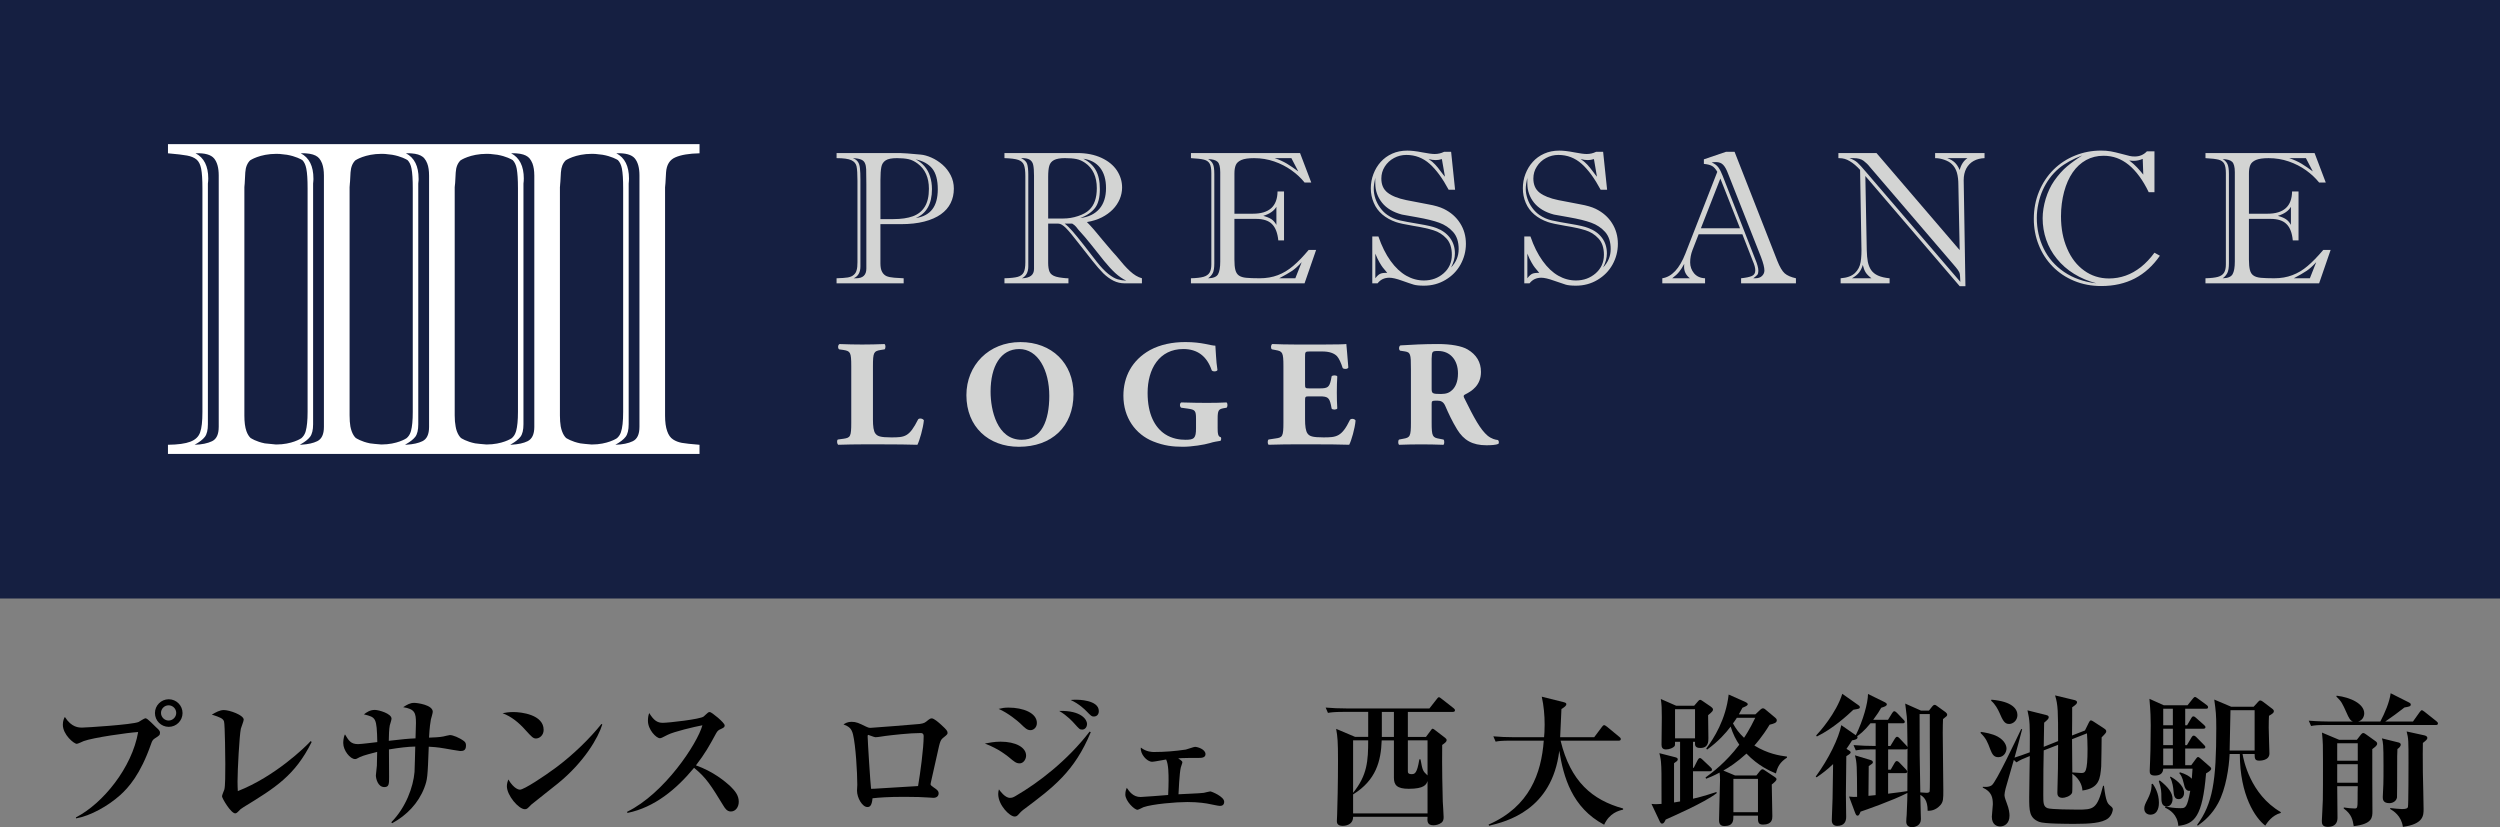 <?xml version="1.0" encoding="UTF-8"?><svg id="_レイヤー_2" xmlns="http://www.w3.org/2000/svg" viewBox="0 0 226.689 75.004"><rect x="0" y="0" width="226.689" height="75.004" fill="#808080" stroke="none"/><defs><style>.cls-1{fill:#fff;}.cls-2{fill:#d3d4d3;}.cls-3{fill:#151f41;}</style></defs><g id="design"><path d="M14.063,66.938c-.195.13-.261.208-.365.521-.964,2.763-2.046,3.962-2.815,4.652-1.095.977-2.671,1.864-3.987,2.098l-.013-.091c2.463-1.264,5.095-4.535,5.643-7.74-.925.052-4.105.508-4.939.821-.091.039-.534.248-.625.248-.261,0-1.264-.834-1.264-1.733,0-.365.118-.6.183-.704.612.964,1.264.964,1.577.964.339,0,4.522-.261,5.108-.508.104-.052.521-.339.625-.339.195,0,.808.691.951.808.352.3.365.404.365.496,0,.221-.052.26-.443.508ZM15.301,65.908c-.69,0-1.251-.56-1.251-1.251s.561-1.251,1.251-1.251,1.251.561,1.251,1.251-.56,1.251-1.251,1.251ZM15.288,63.954c-.377,0-.69.312-.69.69s.313.691.69.691.691-.313.691-.691-.313-.69-.691-.69Z"/><path d="M22.098,73.18c-.273.169-.299.195-.534.443-.117.117-.195.13-.234.13-.391,0-1.199-1.368-1.199-1.551,0-.104.182-.521.208-.599.091-.261.091-1.538.091-2.32,0-.326-.026-3.597-.117-3.87-.091-.261-.351-.378-1.107-.612.378-.222.717-.417,1.095-.417.508,0,1.798.456,1.798.873,0,.13-.234.704-.26.821-.13.626-.3,3.727-.3,4.782,0,.365.013.613.026.873,3.388-1.329,6.151-4.026,6.607-4.535l.091.078c-1.512,3.049-3.31,4.157-6.164,5.903Z"/><path d="M41.718,68.098c-.104,0-1.251-.208-1.42-.235-.652-.117-1.173-.143-1.42-.156-.104,2.802-.118,2.958-.404,3.727-.534,1.394-1.603,2.502-2.906,3.206l-.091-.078c1.329-1.342,1.994-3.206,2.111-4.561.026-.365.052-1.968.065-2.307-.678.013-1.434.104-2.385.261,0,.404.013,2.137.013,2.489,0,.626,0,.925-.43.925-.599,0-.769-.795-.769-1.055,0-.144.091-.756.091-.886,0-.196.013-1.069.026-1.251-.443.117-1.238.312-1.564.469-.299.156-.326.182-.443.182-.443,0-1.068-.782-1.068-1.446,0-.065,0-.508.156-.795.339.56.521.886,1.185.886.274,0,1.499-.157,1.747-.183-.052-2.229-.118-2.241-1.212-2.515.221-.169.521-.404.99-.404.339,0,1.512.326,1.512.795,0,.104-.13.508-.157.6-.065.287-.091,1.029-.091,1.407,1.238-.143,1.759-.195,2.423-.222.013-.469.04-1.355.04-1.381,0-.938-.104-1.277-1.16-1.446.365-.234.626-.391,1.003-.391.274,0,1.681.183,1.681.808,0,.117-.144.6-.169.69-.026.13-.13.743-.169,1.655.391-.013,1.003-.039,1.29-.105.091-.013.508-.13.6-.13.273,0,.86.235,1.277.547.144.117.183.222.183.404,0,.482-.287.496-.534.496Z"/><path d="M48.605,66.964c-.26,0-.391-.144-.938-.743-.625-.704-1.277-1.238-2.098-1.551.274-.052.56-.105.977-.105.729,0,2.749.235,2.749,1.616,0,.508-.391.782-.691.782ZM50.6,71.029c-.378.313-2.346,1.851-2.424,1.929-.365.378-.404.417-.586.417-.561,0-1.629-1.251-1.629-2.085,0-.248.078-.456.13-.612.547.912,1.003.925,1.056.925.365,0,2.202-1.212,3.27-2.007,1.59-1.186,3.075-2.646,4.118-3.949l.078.039c-.352,1.186-1.642,3.414-4.013,5.343Z"/><path d="M66.27,73.583c-.339,0-.521-.274-.664-.508-1.134-1.85-1.564-2.554-2.671-3.453-1.603,1.942-3.597,3.597-6.046,4.092l-.026-.105c3.388-1.655,6.372-6.189,6.828-7.844-.756.143-2.567.573-3.141.86-.547.287-.612.312-.717.312-.326,0-1.081-.769-1.081-1.577,0-.248.026-.482.117-.704.417.678.743.886,1.225.886.521,0,3.427-.326,3.714-.573.065-.052.326-.313.391-.352.052-.039.091-.052.169-.052.156,0,1.342.964,1.342,1.212,0,.144-.065.196-.312.313-.248.104-.326.169-.456.391-.652,1.199-.99,1.811-1.837,2.919,1.577.561,2.658,1.459,3.153,1.929.352.352.73.769.73,1.368,0,.482-.287.886-.717.886Z"/><path d="M85.606,66.833c-.326.261-.352.287-.625,1.563-.091.404-.547,2.45-.574,2.554-.013.026-.026.105-.026.144,0,.104.026.117.235.273.365.248.495.352.495.573,0,.196-.13.404-.482.404-.039,0-.312-.026-.378-.026-.547-.039-1.212-.065-2.228-.065-1.538,0-2.293.065-2.906.13-.065.69-.247.795-.469.795-.456,0-.938-.834-.938-1.486,0-.078.026-.456.026-.534,0-1.082-.143-3.558-.391-4.574-.143-.561-.378-.704-.86-.899.169-.104.365-.234.73-.234.43,0,.664.117,1.303.43.156.078.261.117.417.117.143,0,4.287-.326,4.457-.352.43-.065.482-.117.782-.365.104-.078.195-.143.313-.143.208,0,.651.391.86.586.495.456.573.56.573.73,0,.091-.013.144-.312.378ZM83.469,66.469c-.978,0-2.554.182-3.167.26-.261.026-.664.118-.925.118-.104,0-.612-.209-.639-.209-.052,0-.065.052-.065.117,0,.391.261,4.47.312,4.769.222,0,.3,0,.613-.026,1.212-.078,2.424-.144,3.648-.222.196-1.121.508-3.44.508-4.509,0-.26-.13-.299-.287-.299Z"/><path d="M92.456,69.218c-.312,0-.482-.144-.977-.56-.118-.091-.873-.743-2.176-1.238.351-.065.847-.169,1.42-.169,1.381,0,2.319.521,2.319,1.264,0,.338-.248.704-.586.704ZM92.755,73.453c-.144.117-.234.208-.326.313-.183.208-.248.273-.43.273-.443,0-1.485-1.029-1.485-2.046,0-.169.026-.273.065-.417.091.13.547.769.99.769.169,0,.287-.026.521-.169,2.072-1.199,4.717-3.232,6.711-5.838l.104.052c-1.472,3.557-3.375,4.991-6.15,7.062ZM93.446,66.208c-.312,0-.482-.169-.964-.639-.195-.182-1.055-.912-1.928-1.29.326-.078.521-.117.899-.117,1.316,0,2.567.482,2.567,1.395,0,.43-.326.651-.574.651ZM98.124,66.156c-.222,0-.261-.052-.729-.573-.104-.117-.613-.69-1.355-1.121,2.046-.052,2.528.821,2.528,1.173,0,.299-.183.521-.443.521ZM99.18,64.97c-.195,0-.234-.039-.678-.495-.117-.118-.639-.652-1.42-1.003.169-.013.274-.026.495-.026.118,0,2.059,0,2.059,1.03,0,.312-.183.495-.456.495Z"/><path d="M110.602,73.075c-.13,0-.717-.13-.925-.169-.222-.052-.99-.182-1.994-.182-1.056,0-3.18.182-4.001.469-.091.04-.456.235-.534.235-.3,0-1.108-.808-1.108-1.381,0-.274.065-.456.13-.612.234.338.573.834,1.251.834.143,0,2.268-.157,2.502-.183.026-.561.039-.925.039-1.29,0-.561,0-1.485-.222-1.929-.195.026-1.081.208-1.264.208-.495,0-1.108-.729-1.029-1.29.495.404,1.068.404,1.172.404.978,0,1.955-.078,2.906-.221.143-.026.716-.247.834-.247.234,0,.951.221.951.664,0,.339-.404.339-.6.339-.469,0-1.459,0-1.876.039.378.248.378.3.378.365,0,.078-.13.391-.143.469-.118.456-.208,2.332-.208,2.424.365-.026,1.967-.079,2.293-.13.091-.013.495-.13.586-.13.117,0,1.264.469,1.264.938,0,.313-.208.378-.404.378Z"/><path d="M131.737,64.553h-4.079v2.267h1.642l.456-.612c.052-.078.091-.13.156-.13.052,0,.091.039.169.091l.952.73c.078.065.143.13.143.208,0,.144-.13.248-.404.443-.026,1.994.026,4.339.052,5.121.013.222.078,1.212.078,1.42,0,.222-.039.378-.196.508-.221.169-.521.234-.729.234-.586,0-.561-.391-.534-.769h-6.75c0,.821-.86.821-.938.821-.521,0-.534-.3-.534-.43,0-.078.026-.547.026-.612.026-.6.078-2.919.078-4.861,0-1.746-.039-2.163-.169-2.893l1.72.729h1.186v-2.267h-2.241c-.899,0-1.16.052-1.408.091l-.208-.482c.613.052,1.225.078,1.851.078h7.558l.665-.847c.078-.104.13-.169.195-.169.065,0,.13.052.247.143l1.082.847c.052.039.13.117.13.195,0,.13-.13.144-.195.144ZM129.443,70.821c-.104.313-.287.704-1.707.704-1.081,0-1.342-.352-1.342-1.016v-3.375h-1.108c-.065,1.876-.508,3.609-2.593,4.899v1.72h6.75v-2.932ZM122.693,67.133v4.756c1.29-1.59,1.368-2.906,1.368-4.756h-1.368ZM126.394,64.553h-1.095v2.267h1.095v-2.267ZM129.443,67.133h-1.785v2.763c0,.143,0,.299.338.299.287,0,.496-.052.704-1.342h.104c.195,1.043.208,1.056.639,1.46v-3.18Z"/><path d="M145.454,74.782c-2.919-1.55-3.687-4.339-4.065-6.711-.652,5.408-4.809,6.424-6.359,6.802l-.052-.104c3.727-1.629,4.783-4.652,5.004-7.61h-2.958c-.899,0-1.16.039-1.407.091l-.208-.482c.613.052,1.225.079,1.85.079h2.75c.026-.235.052-.6.052-1.147,0-.821-.079-1.72-.261-2.528l1.98.495c.208.052.248.104.248.182,0,.144-.156.261-.443.443-.013.365-.104,2.15-.117,2.554h3.088l.704-.938c.065-.091.13-.156.195-.156.066,0,.157.065.261.143l1.121.925c.052.039.13.105.13.196,0,.13-.117.143-.195.143h-5.265c.899,3.714,2.88,5.382,5.668,6.151v.104c-.404.091-1.225.3-1.72,1.368Z"/><path d="M153.62,63.993l.339-.391c.052-.065.117-.143.208-.143.065,0,.13.052.195.091l.782.534c.091.065.183.156.183.248,0,.117-.052.195-.443.521,0,.326.026,1.786.026,2.085s0,.886-.73.886c-.508,0-.495-.261-.482-.56h-.183v2.358h.065l.365-.717c.039-.078.117-.169.195-.169s.157.065.235.144l.743.704c.065.052.117.13.117.208,0,.117-.104.144-.195.144h-1.525v2.489c.13-.026.925-.208,2.124-.612l.026.104c-1.121.873-4.144,2.176-4.626,2.398-.117.234-.169.365-.339.365-.091,0-.144-.078-.195-.183l-.756-1.603c.13.013.26.026.417.026.169,0,.417-.026.495-.026,0-2.932,0-3.167-.052-3.818-.026-.326-.117-.651-.144-.782l1.473.378c.078.026.195.065.195.182,0,.13-.117.196-.338.352v3.558c.052-.013.365-.065.547-.091v-5.408h-.457c0,.299,0,.326-.052.404-.118.144-.456.287-.769.287-.326,0-.404-.195-.404-.43,0-.391.026-2.137.026-2.502,0-.756-.013-1.133-.091-1.642l1.394.612h1.629ZM151.886,64.306v2.645h1.812v-2.645h-1.812ZM159.627,64.345c.052-.052.143-.118.234-.118.052,0,.117.026.169.065l.951.795c.065.052.13.13.13.222,0,.234-.234.299-.651.404-.678,1.121-1.303,1.798-1.381,1.889,1.212.743,2.268.913,2.958,1.003v.091c-.639.417-.86.834-1.003,1.434-.521-.209-1.616-.691-2.671-1.798-.873.795-1.616,1.277-2.098,1.538l1.056.443h1.942l.312-.391c.052-.052.144-.169.222-.169.091,0,.169.052.273.13l.86.573c.078.052.156.117.156.195,0,.13-.169.274-.43.483,0,.456.052,2.45.052,2.867,0,.234,0,.769-.847.769-.469,0-.469-.274-.456-.808h-2.228c0,.443,0,.939-.821.939-.482,0-.482-.378-.482-.574,0-.573.091-3.101.091-3.609,0-.222-.013-.417-.039-.665-.561.3-.925.443-1.225.56l-.052-.117c.573-.417,1.837-1.342,3.062-2.971-.287-.417-.586-.99-.782-1.642-.443.586-1.108,1.342-2.137,2.085l-.078-.091c.69-.925,1.772-2.619,2.033-4.9l1.498.665c.078.039.234.117.234.208,0,.091-.078.169-.482.326-.183.339-.234.443-.326.599h1.498l.456-.43ZM157.49,65.087c-.169.248-.208.326-.352.508.248.469.561.886,1.003,1.303.04-.052.508-.743,1.017-1.811h-1.668ZM159.405,70.625h-2.228v3.023h2.228v-3.023Z"/><path d="M176.185,65.205c-.013.378-.026.678-.026,1.251,0,.729.052,4.365.052,5.187,0,.782,0,1.042-.247,1.342-.457.521-.925.535-1.173.535,0-1.003-.378-1.264-.664-1.447.013.248.039,1.447.039,1.72s.013.417.013.482c0,.574-.508.73-.808.73-.352,0-.521-.208-.521-.495,0-.183.026-.456.039-.626.052-1.056.065-1.733.065-1.981-1.342.691-3.857,1.564-4.248,1.694-.104.26-.157.365-.274.365s-.169-.144-.208-.234l-.56-1.499c.338.039.508.039.729.026-.013-2.841-.013-3.075-.195-3.766l1.42.43c.065.013.208.078.208.195,0,.104-.065.144-.378.352-.013.99-.013,1.811-.026,2.697.091,0,.547-.052.652-.065v-4.144h-.391c-.899,0-1.16.039-1.407.091l-.208-.482c.665.052,1.368.079,2.007.079v-2.059h-.469c-.573.717-1.017,1.043-1.212,1.173.013.026.039.052.039.091,0,.182-.208.234-.495.287-.13.195-.247.404-.508.769l.208.13c.065.039.169.104.169.183,0,.065,0,.117-.391.352,0,.287-.039,2.906-.039,3.44,0,.3.026,1.733.026,2.059,0,.417-.156.821-.821.821-.313,0-.482-.196-.482-.495,0-.078.013-.287.013-.43.052-1.068.065-1.551.104-4.678-.508.482-.951.834-1.498,1.199l-.078-.065c1.199-1.642,2.085-3.479,2.319-4.665l1.316.912c.678-1.381,1.095-2.906,1.107-3.74l1.538.756c.04.026.169.091.169.182,0,.156-.221.222-.508.313-.169.3-.352.586-.73,1.094h1.342l.378-.612c.052-.091.13-.169.195-.169.065,0,.169.078.234.143l.586.612c.065.065.13.13.13.208,0,.13-.13.13-.195.13h-1.316v2.059h.208l.404-.665c.052-.079.117-.169.195-.169s.156.052.235.143l.612.651c.039.04.078.091.104.144-.026-2.072-.026-2.293-.065-2.763-.013-.17-.117-.99-.144-1.186l1.434.638h.717l.3-.377c.052-.065.13-.144.221-.144s.157.065.235.117l.756.547c.078.065.143.143.143.222,0,.117-.039.143-.378.404ZM168.054,64.357c-.508.482-1.85,1.72-3.309,2.424l-.065-.091c.313-.326,1.811-2.007,2.372-3.779l1.459,1.029c.078.052.13.105.13.169,0,.156-.065.156-.586.248ZM172.784,67.954h-1.577v1.837h.234l.352-.612c.052-.091.117-.169.195-.169.091,0,.195.078.247.143l.586.613c.052.052.117.143.117.195,0,.13-.104.143-.195.143h-1.538v1.864c.912-.104,1.485-.196,1.746-.235.013-1.277.013-2.593.013-3.857-.026.039-.091.078-.182.078ZM174.986,64.748h-.925c0,3.558,0,3.961.065,7.102.26.026.495.039.56.039.091,0,.248-.013.287-.118.026-.091.026-1.772.026-2.02,0-.795-.026-4.287-.013-5.004Z"/><path d="M181.197,68.658c-.391,0-.547-.248-.716-.678-.274-.729-.391-1.029-.899-1.524l.039-.091c.339.052,1.03.156,1.525.43.651.365.795.834.795,1.081,0,.3-.222.782-.743.782ZM191.166,74.196c-.547.443-1.733.508-3.023.508-.665,0-2.789,0-3.245-.182-.899-.365-.899-.991-.899-2.254,0-.3.026-1.707.026-2.046,0-.105.026-1.408.026-1.668-.651.26-.834.339-1.212.573l-.234-.222c-.404,1.42-.456,1.59-.625,2.176-.026.065-.222.73-.222,1.017,0,.209.144.547.208.73.208.534.248.899.248,1.134,0,.743-.495.977-.847.977-.234,0-.755-.104-.755-.886,0-.169.091-.951.091-1.121,0-.613-.104-1.147-.912-1.512v-.078c.169.013.56.052.821-.143.391-.287,2.176-4.079,2.658-5.082h.091c-.079.365-.586,2.176-.691,2.58.561-.182.639-.208,1.381-.482.026-2.593,0-2.88-.208-3.805l1.707.43c.117.026.222.078.222.195,0,.144-.13.248-.417.495,0,.13-.026,1.603-.039,2.19l1.303-.521c0-2.645,0-3.271-.273-4.144l1.785.43c.091.026.208.091.208.183,0,.117-.065.208-.443.469,0,.365,0,2.15-.013,2.554l1.173-.456.352-.717c.065-.117.104-.195.182-.195s.156.052.261.117l.938.613c.157.104.196.169.196.26,0,.104-.039.169-.417.547-.013.378-.013,2.215-.039,2.632-.091,1.095-.157,1.981-1.707,2.189,0-.196-.079-.939-.913-1.525,0,.287.026,1.642-.026,1.746-.156.313-.664.443-.86.443-.469,0-.469-.326-.469-.483,0-.312.052-1.824.052-2.176.013-.599,0-1.55.013-2.15l-1.303.508c-.026,1.068-.039,2.228-.039,4.053,0,.69,0,1.043.391,1.186.3.117,2.359.13,2.71.13,1.447,0,1.785-.026,2.32-2.163h.078c.182,1.485.339,1.603.56,1.798.196.156.247.234.247.339,0,.13-.091.534-.417.808ZM182.175,65.647c-.417,0-.573-.326-.886-1.043-.13-.287-.352-.729-.743-1.068l.026-.091c1.89.156,2.359.847,2.359,1.395,0,.495-.404.808-.756.808ZM189.238,66.495l-1.355.534c0,.613.013,2.45.026,3.01.079,0,.743.052.795.052.365,0,.586,0,.586-2.19,0-.547-.026-1.003-.052-1.407Z"/><path d="M194.979,73.87c-.248,0-.547-.156-.547-.547,0-.248.078-.417.326-.899.352-.704.339-1.108.339-1.329l.104-.026c.169.248.56.847.56,1.72,0,.156,0,1.082-.782,1.082ZM200.036,70.13c-.326,3.936-1.056,4.587-2.515,4.756-.078-1.042-.782-1.459-1.212-1.655l.052-.105c.339.078.795.156,1.342.156.456,0,.612,0,.899-1.577-.417.078-.521-.365-.574-.612-.156-.704-.312-.86-.417-.978l.052-.091c.521.157.886.365,1.081.587.026-.352.052-.665.065-.912h-2.658c-.013.417-.273.625-.756.625-.456,0-.469-.222-.469-.443,0-.065.065-1.551.065-1.837.013-.756.026-1.525.026-2.294,0-.508-.013-1.225-.117-2.385l1.303.587h2.15l.482-.6c.052-.065.13-.156.195-.156.065,0,.169.078.261.144l.795.586c.104.078.13.13.13.209,0,.117-.104.13-.196.13h-1.876v1.499h.169l.378-.639c.039-.065.091-.169.196-.169.078,0,.182.078.247.143l.704.626c.078.078.143.13.143.208,0,.13-.117.144-.208.144h-1.629v1.485h.157l.417-.704c.039-.065.104-.156.195-.156s.183.078.234.13l.691.704c.091.091.13.13.13.208,0,.117-.117.13-.196.13h-1.629v1.512h.547l.443-.6c.039-.052.104-.143.169-.143.078,0,.13.052.273.169l.834.73c.065.052.091.104.091.169,0,.143-.287.312-.469.417ZM196.478,73.127c-.495,0-.495-.495-.495-.873,0-.404,0-.769-.234-1.434l.091-.052c.795.626,1.16,1.146,1.16,1.681,0,.352-.195.678-.521.678ZM197.025,64.266h-.873v1.499h.873v-1.499ZM197.025,66.078h-.873v1.485h.873v-1.485ZM197.025,67.876h-.873v1.512h.873v-1.512ZM197.56,72.463c-.404,0-.443-.339-.482-.795-.013-.144-.065-.782-.312-1.186l.052-.065c.339.195,1.225.756,1.225,1.473,0,.391-.261.573-.482.573ZM205.404,74.86c-.886-.664-2.306-2.736-2.306-6.489h-.925c-.052,1.199-.339,3.167-1.042,4.457-.547,1.017-1.251,1.616-1.837,2.033l-.078-.052c1.433-1.942,1.746-4.001,1.746-8.783,0-1.238-.039-1.55-.183-2.593l1.538.652h2.033l.417-.456c.052-.052.104-.117.182-.117.065,0,.169.052.247.117l.86.651c.052.039.13.117.13.209,0,.143-.13.235-.443.417-.013.235-.026.587-.026,1.069,0,.377.065,2.202.065,2.345,0,.652-.834.652-.925.652-.391,0-.417-.183-.417-.6h-1.095c.078.469.678,3.649,3.466,5.265v.078c-.795.208-1.225.873-1.408,1.146ZM204.44,64.396h-2.189c-.013.521-.065,3.088-.078,3.662h2.267v-3.662Z"/><path d="M220.868,65.739h-9.891c-.808,0-1.082.026-1.42.091l-.209-.482c.795.065,1.72.078,1.864.078h2.15c-.247-.065-.391-.352-.573-.769-.404-.899-.469-1.043-.939-1.498l.026-.078c1.303.156,2.502.756,2.502,1.603,0,.261-.143.639-.56.743h2.02c.417-.795.821-1.733.938-2.567l1.681.847c.052.026.143.078.143.183,0,.169-.208.195-.573.26-.821.626-.912.704-1.746,1.277h2.515l.612-.86c.091-.117.144-.169.195-.169.052,0,.157.079.248.144l1.082.86c.091.078.13.13.13.196,0,.13-.117.143-.195.143ZM215.108,67.928c-.013.886.013,4.808.013,5.616,0,.573,0,1.173-1.694,1.368-.091-.547-.182-1.082-.912-1.603l.013-.091c.287.052.743.091.951.091.261,0,.3,0,.3-.873,0-.352,0-.808.013-1.147h-1.864c0,.443.026,2.45.026,2.854,0,.26-.052.834-.886.834-.495,0-.534-.287-.534-.535,0-.117.091-1.681.091-1.941.013-.404.013-2.137.013-3.519,0-1.407,0-1.589-.091-2.554l1.55.651h1.616l.365-.469c.039-.052.13-.143.208-.143s.182.065.248.117l.873.625c.078.052.144.13.144.222,0,.169-.183.299-.443.495ZM213.792,67.394h-1.864v1.589h1.864v-1.589ZM213.792,69.296h-1.864v1.681h1.864v-1.681ZM217.389,67.915c-.026.469-.026.625-.026,2.046,0,.261,0,2.28-.013,2.346-.065.365-.417.521-.69.521-.6,0-.6-.378-.6-.56s.039-1.003.052-1.16c.013-.417.013-.99.013-1.681,0-1.968-.039-2.124-.143-2.476l1.473.365c.078.013.234.065.234.196,0,.182-.182.326-.3.404ZM219.695,67.368c-.013.612-.013,1.16,0,2.671.013.521.065,2.854.065,3.323,0,.574,0,1.355-1.876,1.616-.144-1.017-.86-1.447-1.16-1.629l.013-.078c.195.026.873.091,1.068.091.404,0,.496-.078.535-.182.052-.183.052-3.675.052-3.988,0-2.059,0-2.215-.169-2.867l1.603.352c.104.026.273.078.273.234,0,.144-.143.248-.404.456Z"/><rect class="cls-3" width="226.689" height="54.269"/><path class="cls-2" d="M79.832,20.326v3.547c0,.338.05.596.15.775.097.184.23.309.397.387.168.074.404.123.71.147.308.023.586.039.851.051v.459h-6.084v-.459c.456-.012.79-.039,1.018-.074.229-.041.406-.115.534-.231.134-.111.223-.254.267-.43.054-.176.075-.416.075-.725v-7.375c0-.611-.026-1.049-.08-1.305-.053-.258-.212-.445-.478-.57-.265-.121-.71-.184-1.335-.184v-.461h5.758c.258,0,.873.047,1.844.137.314.025.646.119,1,.275.354.156.686.369,1,.641.307.269.556.59.748.963.187.371.284.773.284,1.209,0,.484-.097.922-.292,1.312-.191.391-.486.73-.886,1.016-.397.281-.901.504-1.507.66-.604.156-1.311.234-2.113.234h-1.861ZM78.019,16.299v7.869c0,.529-.205.885-.613,1.065h.217c.619,0,.934-.291.934-.879v-7.66c0-.688-.008-1.137-.017-1.35-.01-.209-.041-.393-.109-.543-.061-.15-.176-.262-.341-.33-.166-.07-.419-.119-.758-.147.223.105.377.225.465.359.095.137.152.322.179.568.028.248.044.596.044,1.047ZM79.832,19.867h1.176c.71,0,1.297-.086,1.766-.256.468-.172.831-.459,1.079-.863.252-.402.377-.947.377-1.627,0-1.024-.343-1.787-1.034-2.297-.268-.199-.543-.332-.823-.393-.28-.059-.625-.092-1.04-.092-.473,0-.817.066-1.024.203-.207.135-.343.332-.392.602-.054.268-.083.662-.083,1.188v3.535ZM83.039,19.775c.67-.104,1.168-.367,1.5-.799.33-.426.495-1.037.495-1.822,0-.832-.171-1.459-.503-1.871-.338-.418-.839-.693-1.506-.834.318.162.589.373.812.639.224.258.392.568.5.918.111.352.169.732.169,1.148,0,1.33-.492,2.199-1.468,2.621Z"/><path class="cls-2" d="M96.882,25.691h-5.802v-.459c.543-.012.945-.057,1.207-.129.261-.076.442-.213.539-.408.098-.195.148-.502.148-.922v-7.815c0-.449-.044-.781-.128-.998-.084-.219-.255-.371-.511-.461-.263-.09-.679-.143-1.256-.16v-.461h6.607c.827,0,1.555.145,2.182.432.622.289,1.09.67,1.407,1.146.312.477.472.992.472,1.547,0,.361-.074.715-.217,1.059-.149.344-.356.654-.63.934-.274.277-.605.517-.992.715-.388.197-.839.34-1.352.424.385.383.859.928,1.422,1.631l.83.979c.046.051.101.115.168.189.068.074.155.17.26.289.265.322.493.592.676.801.186.209.369.396.553.564.181.166.357.301.529.404.171.104.356.184.551.24v.459h-1.573c-.356,0-.694-.08-1.013-.238-.313-.16-.623-.383-.919-.672-.289-.293-.624-.674-.997-1.148l-1.174-1.492c-.538-.701-.941-1.19-1.209-1.459-.268-.27-.496-.404-.689-.404h-.928v3.549c0,.35.043.627.133.828.09.199.283.346.584.434.164.045.359.084.598.107.232.029.408.043.524.037v.459ZM93.241,15.889v8.262c0,.527-.192.885-.578,1.082.731-.018,1.097-.299,1.097-.846v-8.447c0-.43-.023-.756-.072-.976-.042-.219-.153-.383-.326-.49-.168-.103-.431-.148-.78-.133.292.131.476.299.548.508.073.209.112.555.112,1.041ZM95.043,16.039v3.775h1.355c.456,0,.908-.072,1.352-.221.448-.148.786-.334,1.015-.559.458-.428.689-1.082.689-1.965,0-1.045-.356-1.812-1.065-2.303-.251-.172-.514-.289-.784-.344-.273-.055-.623-.084-1.048-.084-.43,0-.752.059-.978.172-.22.115-.366.289-.433.522-.071.23-.103.566-.103,1.006ZM97.227,20.277h-.688c.203.15.434.375.7.676.269.303.597.709,1.003,1.225.401.512.804,1.033,1.213,1.566.372.471.721.836,1.037,1.092.317.252.598.414.847.488.242.07.506.113.789.125-.35-.168-.681-.398-1-.689-.318-.295-.659-.664-1.026-1.115-.364-.449-.743-.922-1.128-1.42-.392-.496-.791-.963-1.199-1.406-.061-.076-.128-.166-.207-.262-.084-.098-.195-.191-.34-.279ZM97.959,19.775c.754-.096,1.328-.377,1.729-.838.4-.465.601-1.094.601-1.885,0-.769-.181-1.383-.535-1.838-.359-.455-.865-.729-1.522-.824.5.258.878.601,1.125,1.033.249.432.373,1.008.373,1.73,0,.76-.148,1.33-.44,1.707-.295.379-.732.684-1.33.914Z"/><path class="cls-2" d="M111.931,19.848v3.684c0,.408.028.725.089.951.06.229.167.393.32.5.154.111.383.18.673.207.295.027.694.043,1.205.043.608,0,1.163-.096,1.653-.283.486-.184.946-.461,1.377-.828.434-.363.907-.852,1.417-1.461h.675l-1.049,3.031h-10.302v-.459c.497-.012.872-.057,1.132-.129.26-.076.445-.201.554-.377.109-.178.164-.428.164-.752v-8.279c0-.391-.05-.674-.151-.854-.101-.176-.268-.299-.512-.363-.238-.064-.636-.109-1.186-.139v-.461h9.893l1.016,2.672h-.606c-.323-.406-.719-.777-1.183-1.107-.468-.334-.986-.602-1.565-.803-.579-.199-1.186-.301-1.83-.301-.507,0-.888.055-1.143.164-.261.111-.427.262-.513.457-.084.195-.126.451-.126.771v3.646h1.679c1.471,0,2.213-.674,2.23-2.018h.588v4.438h-.518c-.069-.68-.262-1.176-.577-1.484-.312-.312-.798-.467-1.443-.467h-1.958ZM110.109,15.764v8.096c0,.406-.043.707-.137.895-.098.189-.241.35-.428.479.463-.008.764-.129.901-.363.134-.238.201-.621.201-1.156v-8.102c0-.473-.08-.787-.241-.94-.164-.154-.45-.236-.861-.248.206.113.353.264.44.449.088.186.124.484.124.891ZM115.738,20.392v-1.641c-.217.377-.615.647-1.189.822.309.082.552.182.733.299.177.117.327.289.456.52ZM117.098,14.34h-1.518c.416.139.789.309,1.113.502.326.197.666.432,1.03.703l-.626-1.205ZM117.455,25.232l.576-1.459c-.326.359-.626.625-.891.801-.271.176-.649.397-1.144.658h1.459Z"/><path class="cls-2" d="M124.431,21.439h.556c.304.883.673,1.625,1.105,2.221.434.604.909,1.045,1.418,1.338.51.289,1.047.434,1.605.434.696,0,1.291-.217,1.787-.65.499-.438.745-.996.745-1.678,0-.635-.165-1.131-.492-1.482-.33-.358-.722-.604-1.18-.744-.461-.144-1.065-.279-1.81-.398-.749-.125-1.276-.238-1.589-.344-.484-.168-.894-.398-1.237-.691-.345-.295-.598-.643-.772-1.055-.18-.41-.268-.85-.268-1.318,0-.447.079-.877.236-1.289.155-.414.375-.779.659-1.098.288-.318.633-.57,1.043-.754.409-.184.868-.275,1.372-.275.362,0,.804.051,1.331.154.528.104.915.154,1.152.154.301,0,.584-.066.854-.199h.635l.359,3.44h-.584c-.549-1.025-1.12-1.811-1.72-2.348-.602-.537-1.309-.809-2.113-.809-.402,0-.781.094-1.121.281-.348.185-.626.445-.836.775-.209.326-.312.689-.312,1.086,0,.559.187.988.571,1.281.379.297.937.517,1.685.672.746.148,1.413.279,1.998.385.593.105,1.059.242,1.404.41.637.31,1.131.742,1.482,1.297.353.551.528,1.178.528,1.875,0,.666-.167,1.295-.486,1.875-.322.582-.777,1.045-1.365,1.393-.585.35-1.239.525-1.956.525-.409,0-.718-.033-.926-.094-.203-.061-.561-.18-1.062-.359-.5-.182-.886-.268-1.154-.268-.447,0-.799.17-1.063.51h-.478v-4.252ZM124.709,16.09c-.094.426-.143.769-.143,1.031,0,.293.052.592.151.891.1.297.247.58.445.846.194.264.412.48.662.646.327.225.689.383,1.084.476.399.09.977.199,1.737.324.763.127,1.287.246,1.58.365.536.197.949.494,1.25.896.301.4.451.873.451,1.414,0,.402-.116.824-.347,1.27.459-.473.687-1.027.687-1.662,0-.66-.168-1.178-.506-1.555-.339-.377-.755-.656-1.255-.836-.5-.184-1.182-.35-2.049-.502-.867-.156-1.311-.234-1.332-.238-.792-.209-1.396-.566-1.802-1.072-.41-.51-.616-1.096-.616-1.758,0-.123-.002-.228-.004-.31-.001-.084-.001-.16.004-.227ZM124.709,22.998v2.234c.162-.213.31-.35.45-.408.134-.064.345-.088.632-.08-.186-.217-.316-.377-.399-.479-.08-.104-.183-.258-.3-.463-.119-.203-.252-.471-.383-.805ZM131.023,16.023l-.281-1.6c-.181.062-.367.094-.55.094-.201,0-.419-.031-.654-.094.222.145.421.307.585.486.17.178.345.393.524.645.188.25.311.408.376.469Z"/><path class="cls-2" d="M138.218,21.439h.555c.303.883.675,1.625,1.108,2.221.431.604.903,1.045,1.415,1.338.509.289,1.04.434,1.602.434.694,0,1.292-.217,1.791-.65.496-.438.748-.996.748-1.678,0-.635-.168-1.131-.497-1.482-.33-.358-.726-.604-1.181-.744-.461-.144-1.06-.279-1.81-.398-.744-.125-1.277-.238-1.588-.344-.486-.168-.902-.398-1.24-.691-.344-.295-.6-.643-.774-1.055-.177-.41-.261-.85-.261-1.318,0-.447.073-.877.231-1.289.157-.414.376-.779.661-1.098.284-.318.631-.57,1.043-.754.412-.184.865-.275,1.369-.275.36,0,.805.051,1.334.154.526.104.912.154,1.15.154.3,0,.584-.066.854-.199h.636l.361,3.44h-.586c-.549-1.025-1.119-1.811-1.72-2.348s-1.306-.809-2.114-.809c-.401,0-.775.094-1.118.281-.35.185-.629.445-.834.775-.214.326-.315.689-.315,1.086,0,.559.187.988.566,1.281.381.297.943.517,1.69.672.741.148,1.407.279,1.997.385.589.105,1.057.242,1.402.41.633.31,1.13.742,1.48,1.297.35.551.529,1.178.529,1.875,0,.666-.162,1.295-.483,1.875-.323.582-.778,1.045-1.366,1.393-.583.35-1.237.525-1.958.525-.406,0-.716-.033-.922-.094-.206-.061-.56-.18-1.065-.359-.501-.182-.885-.268-1.154-.268-.442,0-.802.17-1.062.51h-.476v-4.252ZM138.494,16.09c-.097.426-.145.769-.145,1.031,0,.293.055.592.154.891.101.297.244.58.442.846.194.264.415.48.659.646.331.225.692.383,1.088.476.397.09.977.199,1.737.324.762.127,1.287.246,1.577.365.537.197.957.494,1.255.896.299.4.444.873.444,1.414,0,.402-.11.824-.342,1.27.457-.473.687-1.027.687-1.662,0-.66-.171-1.178-.504-1.555-.342-.377-.758-.656-1.258-.836-.498-.184-1.182-.35-2.049-.502-.862-.156-1.309-.234-1.332-.238-.789-.209-1.391-.566-1.802-1.072-.409-.51-.614-1.096-.614-1.758,0-.123-.003-.228-.003-.31-.009-.084,0-.16.003-.227ZM138.494,22.998v2.234c.161-.213.312-.35.446-.408.139-.064.35-.088.632-.08-.181-.217-.316-.377-.396-.479-.084-.104-.184-.258-.301-.463-.124-.203-.248-.471-.381-.805ZM144.805,16.023l-.274-1.6c-.184.062-.37.094-.554.094-.2,0-.415-.031-.651-.094.223.145.417.307.585.486.165.178.344.393.527.645.186.25.304.408.367.469Z"/><path class="cls-2" d="M158.924,23.633l-.935-2.393h-3.963l-.553,1.42c-.142.363-.217.74-.217,1.133,0,.373.121.701.353.988.241.283.572.434.998.451v.459h-3.877v-.459c.861-.129,1.56-.873,2.092-2.234l2.895-7.416c-.151-.264-.309-.441-.477-.533-.168-.094-.413-.156-.74-.188v-.412l2.012-.686h.771l3.875,9.885c.222.56.448.938.667,1.135.226.199.566.348,1.023.449v.459h-4.973v-.459c.43-.045.755-.111.97-.203.213-.088.317-.26.317-.516,0-.225-.078-.519-.24-.881ZM151.627,25.232h1.603c-.351-.275-.524-.617-.524-1.031,0-.115.003-.211.012-.275-.144.279-.299.516-.452.711-.156.195-.367.393-.639.596ZM154.229,20.701h3.548l-1.783-4.512-1.765,4.512ZM159.686,23.322l-2.991-7.574c-.143-.381-.293-.65-.453-.809-.153-.158-.367-.242-.642-.242-.16,0-.293.016-.394.037.27.106.469.254.607.443.139.189.267.443.389.762l2.961,7.578c.188.443.277.793.277,1.043,0,.164-.031.281-.089.354-.062.072-.188.18-.37.318h.182c.267,0,.469-.07.609-.211.142-.139.216-.303.216-.494,0-.271-.101-.676-.303-1.205Z"/><path class="cls-2" d="M175.468,14.34v-.461h4.481v.461c-.374.012-.701.096-.985.254-.282.156-.505.383-.667.68-.16.299-.238.658-.238,1.076l.158,9.6h-.521l-8.555-9.99.129,6.719c.008.42.044.771.096,1.061.059.285.158.537.3.748.149.211.354.381.628.502.273.123.619.203,1.047.244v.459h-4.441v-.459c.583-.045,1.012-.203,1.294-.471s.454-.6.52-1c.069-.396.092-.898.069-1.502l-.118-6.857c-.317-.346-.627-.609-.933-.787-.298-.186-.608-.275-.935-.275h-.099v-.461h3.457l7.54,8.799-.117-5.881c0-.455-.044-.838-.137-1.156-.092-.312-.248-.568-.463-.766-.158-.156-.38-.285-.676-.387-.295-.105-.572-.152-.835-.148ZM177.081,23.926l-7.538-8.797c-.154-.203-.344-.383-.557-.545-.215-.164-.518-.244-.91-.244h-.374c.312.111.554.246.728.408.174.158.413.424.729.797l8.596,10.014c-.005-.164-.014-.32-.024-.473-.005-.154-.022-.27-.05-.346-.034-.072-.083-.168-.162-.279-.076-.111-.226-.291-.438-.535ZM167.928,25.232h1.766c-.246-.19-.42-.365-.522-.527-.104-.162-.192-.389-.262-.682-.077.266-.186.494-.337.688-.151.191-.369.365-.645.521ZM178.401,14.34h-1.835c.277.096.507.227.682.394.18.17.327.395.447.684.126-.492.366-.854.706-1.078Z"/><path class="cls-2" d="M194.67,13.723h.687v3.705h-.521c-.261-.545-.545-1.027-.85-1.441-.305-.416-.627-.764-.963-1.039-.342-.275-.698-.482-1.074-.619-.374-.135-.775-.205-1.207-.205-.579,0-1.104.129-1.582.389-.473.262-.878.631-1.213,1.115-.333.482-.597,1.068-.783,1.762-.182.691-.282,1.43-.282,2.219,0,1.1.184,2.076.557,2.928.364.856.879,1.52,1.544,1.998.663.478,1.41.715,2.256.715.518,0,1.017-.086,1.503-.256.481-.168.943-.432,1.386-.777.439-.35.85-.785,1.23-1.303l.492.275c-.632.91-1.385,1.596-2.268,2.057-.883.459-1.899.691-3.047.691-.894,0-1.717-.158-2.469-.471-.754-.312-1.405-.752-1.95-1.311-.548-.561-.968-1.213-1.259-1.953-.294-.74-.44-1.525-.44-2.354,0-.891.159-1.723.478-2.49.314-.766.758-1.426,1.316-1.981.562-.553,1.211-.976,1.952-1.273.739-.301,1.524-.449,2.352-.449.311,0,.607.023.88.07.269.049.592.125.965.225.377.098.626.164.759.195.13.031.284.045.454.045.437,0,.808-.156,1.098-.467ZM188.817,14.09c-.864.328-1.575.721-2.128,1.18-.314.268-.598.57-.843.904-.246.336-.452.691-.622,1.07-.172.381-.301.791-.393,1.228-.095.44-.142.865-.142,1.283,0,1.006.208,1.934.622,2.783.412.852,1.028,1.559,1.848,2.119.819.559,1.797.906,2.931,1.033-.74-.197-1.418-.483-2.03-.863-.61-.377-1.129-.834-1.555-1.365-.43-.527-.749-1.105-.966-1.729-.213-.621-.321-1.269-.321-1.943,0-.557.094-1.146.276-1.76.187-.611.442-1.156.771-1.633.38-.539.769-.975,1.162-1.305.39-.328.854-.664,1.39-1.004ZM194.343,15.83l-.05-1.424c-.262.117-.537.178-.829.178-.139,0-.27-.012-.393-.035.286.219.52.43.711.635.19.203.378.418.561.646Z"/><path class="cls-2" d="M203.923,19.848v3.684c0,.408.032.725.09.951.06.229.163.393.323.5.155.111.378.18.672.207.295.027.694.043,1.201.043.616,0,1.166-.096,1.65-.283.495-.184.954-.461,1.383-.828.434-.363.905-.852,1.422-1.461h.668l-1.045,3.031h-10.305v-.459c.496-.012.874-.057,1.133-.129.26-.076.443-.201.55-.377.112-.178.167-.428.167-.752v-8.279c0-.391-.053-.674-.15-.854-.102-.176-.271-.299-.51-.363-.244-.064-.638-.109-1.189-.139v-.461h9.893l1.014,2.672h-.602c-.328-.406-.721-.777-1.183-1.107-.464-.334-.989-.602-1.567-.803-.578-.199-1.188-.301-1.83-.301-.508,0-.89.055-1.144.164-.258.111-.43.262-.514.457-.084.195-.126.451-.126.771v3.646h1.684c1.468,0,2.21-.674,2.228-2.018h.585v4.438h-.521c-.063-.68-.253-1.176-.572-1.484-.316-.312-.795-.467-1.439-.467h-1.964ZM202.109,15.764v8.096c0,.406-.048.707-.144.895-.1.189-.235.35-.425.479.461-.008.758-.129.897-.363.138-.238.208-.621.208-1.156v-8.102c0-.473-.084-.787-.243-.94-.161-.154-.449-.236-.862-.248.202.113.35.264.436.449.086.186.133.484.133.891ZM207.731,20.392v-1.641c-.217.377-.612.647-1.188.822.311.082.549.182.73.299.176.117.332.289.458.52ZM209.091,14.34h-1.516c.419.139.786.309,1.114.502.323.197.668.432,1.028.703l-.627-1.205ZM209.449,25.232l.576-1.459c-.327.359-.623.625-.896.801-.264.176-.643.397-1.135.658h1.455Z"/><path class="cls-2" d="M79.154,38.014c0,.645.055,1.084.228,1.305.183.232.43.342,1.432.342,1.249,0,1.633-.043,2.437-1.633.112-.137.425-.084.522.082-.066.715-.396,1.854-.587,2.221-.727-.027-2.046-.039-3.172-.039h-1.839c-.628,0-1.316.012-2.166.039-.119-.08-.15-.396-.038-.477l.519-.072c.618-.092.698-.189.698-1.467v-5.101c0-1.275-.08-1.371-.698-1.48l-.399-.055c-.133-.084-.133-.398.031-.482.712.027,1.4.043,2.053.043.662,0,1.349-.016,2.031-.043.11.084.11.398,0,.482l-.354.055c-.621.109-.698.205-.698,1.48v4.801Z"/><path class="cls-2" d="M97.34,35.725c0,2.988-2.004,4.787-4.951,4.787-2.76,0-4.76-1.812-4.76-4.68,0-2.715,2.03-4.814,4.896-4.814,2.852,0,4.814,1.92,4.814,4.707ZM92.416,31.65c-1.686,0-2.595,1.576-2.595,3.867,0,1.672.591,4.361,2.825,4.361,1.8,0,2.499-1.756,2.499-3.977,0-2.348-1.03-4.252-2.729-4.252Z"/><path class="cls-2" d="M110.409,38.738c0,.58.03.854.29.908.055.055.039.287-.04.328-.235.043-.593.082-.964.205-.482.15-1.657.332-2.427.332-.933,0-1.726-.096-2.702-.484-1.607-.643-2.701-2.164-2.701-4.141,0-1.715.768-3.223,2.412-4.143.935-.506,2.045-.727,3.212-.727,1.518,0,2.279.328,2.715.328.043.414.055,1.375.19,2.209-.055.15-.422.166-.519.029-.438-1.291-1.304-1.934-2.579-1.934-2.181,0-3.236,1.809-3.236,3.979,0,1.959.67,3.127,1.563,3.73.659.436,1.372.52,1.879.52.783,0,.948-.15.948-1.043v-.863c0-.74-.084-.824-.742-.92l-.601-.082c-.151-.084-.151-.399,0-.479.974.027,1.645.041,2.318.041.655,0,1.33-.014,1.794-.041.11.08.11.395,0,.479l-.313.055c-.412.084-.495.207-.495.947v.766Z"/><path class="cls-2" d="M118.336,34.803c0,.387.015.414.386.414h.943c.712,0,.869-.098,1.017-.756l.066-.342c.101-.111.441-.111.511.012-.029.439-.041.934-.041,1.455s.012,1.014.041,1.453c-.069.123-.409.137-.511.014l-.066-.342c-.147-.66-.305-.77-1.017-.77h-.943c-.371,0-.386.014-.386.426v1.635c0,.629.056,1.068.221,1.301.175.248.437.357,1.439.357,1.193,0,1.663-.043,2.414-1.59.111-.152.449-.098.506.066-.057.715-.382,1.826-.576,2.193-.726-.027-2.042-.039-3.166-.039h-1.785c-.658,0-1.327.012-2.357.039-.108-.08-.108-.41,0-.477l.644-.098c.615-.082.699-.18.699-1.441v-5.115c0-1.25-.084-1.344-.699-1.455l-.344-.066c-.125-.084-.108-.398.029-.482.646.027,1.313.043,1.975.043h2.906c.88,0,1.66-.016,1.838-.043.018.221.112,1.209.18,2.129-.054.148-.371.176-.509.053-.152-.478-.342-.891-.521-1.084-.259-.26-.673-.424-1.341-.424h-1.1c-.453,0-.453.027-.453.535v2.398Z"/><path class="cls-2" d="M127.936,33.459c0-1.371-.026-1.521-.604-1.604l-.373-.057c-.134-.066-.134-.41.029-.48,1.031-.064,2.102-.123,3.404-.123,1.164,0,2.167.178,2.688.494.795.467,1.208,1.152,1.208,2.031,0,1.221-.823,1.742-1.452,2.055-.141.072-.141.154-.07.303.906,1.84,1.465,2.869,2.127,3.43.356.287.712.371.916.387.125.068.125.273.057.356-.22.096-.66.123-1.083.123-1.267,0-2.056-.453-2.66-1.441-.44-.725-.757-1.398-1.073-2.127-.162-.369-.384-.479-.726-.479-.478,0-.508.025-.508.301v1.688c0,1.262.083,1.359.7,1.467l.372.072c.096.066.096.397,0,.477-.727-.027-1.361-.039-2.016-.039-.689,0-1.291.012-2.006.039-.109-.08-.109-.41,0-.477l.373-.072c.617-.107.698-.205.698-1.467v-4.855ZM129.814,35.201c0,.479.043.524.851.524.495,0,.784-.125,1.044-.387.231-.233.494-.672.494-1.479,0-1.236-.727-2.033-1.797-2.033-.562,0-.562.043-.592.699v2.676Z"/><path class="cls-1" d="M60.338,16.637c.021-.246.039-.58.057-1.004.046-.684.323-1.139.837-1.363.522-.229,1.251-.35,2.199-.369v-.83H15.231v.83c.794.068,1.373.137,1.727.203.355.064.642.182.854.354.208.172.351.451.428.838.076.389.115.982.115,1.791v20.269c0,.848-.067,1.461-.209,1.85-.133.389-.43.67-.885.846-.458.176-1.136.268-2.031.279v.832h48.199v-.832c-.767-.061-1.297-.119-1.603-.174-.297-.057-.565-.156-.794-.31-.237-.15-.413-.4-.535-.754-.127-.354-.192-.826-.192-1.418v-20.711c0,.027.011-.078.031-.326ZM55.943,39.734c-.033.024-.862.572-2.284.572-.019,0-.038-.004-.054-.004-.402-.031-.726-.064-.977-.098-.814-.162-1.264-.473-1.264-.473l-.009.008c-.167-.154-.3-.369-.397-.648-.049-.125-.082-.271-.115-.428-.046-.283-.072-.609-.072-.99v-20.709h0c.002.008.002-.025.011-.1,0-.039.007-.086.009-.148.002-.023.007-.051.007-.08.007-.049.014-.103.014-.162.017-.227.032-.506.048-.842.016-.242.06-.453.135-.641.077-.184.181-.336.314-.465l-.002.006s.858-.584,2.369-.584c.108,0,.208.002.307.01.247.021.464.047.654.074.8.139,1.284.418,1.389.484.174.176.3.432.367.777.075.389.112.982.112,1.791v20.269c0,.848-.068,1.461-.207,1.85-.068.207-.189.385-.354.529ZM48.449,15.906v22.807c0,.666-.207,1.096-.609,1.293-.361.178-.832.279-1.403.316-.056,0-.119.006-.177.008.033-.017.061-.035.095-.055.388-.223.67-.447.838-.67.182-.24.272-.619.272-1.133v-21.828c.008-.057.014-.111.017-.166,0-.021.003-.041.007-.062.002-.025.002-.055.002-.088v-.043c.005-.029.005-.062.005-.096,0-1.123-.387-1.889-1.147-2.289.104-.006.203-.006.298-.004.07.004.137.006.199.012.451.031.796.137,1.028.318.056.043.107.092.146.141.105.127.191.281.261.455.108.295.167.656.167,1.084ZM41.231,37.674v-20.709h0c0,.008.005-.025.011-.1,0-.039.006-.086.014-.148.003-.023.004-.051.01-.08,0-.049.006-.103.011-.162.014-.227.028-.506.046-.842.014-.242.059-.453.135-.641.077-.184.181-.336.315-.465v.006s.856-.584,2.368-.584c.102,0,.206.002.306.01.243.021.463.047.645.074.807.139,1.289.418,1.396.484.175.176.301.432.366.777.073.389.113.982.113,1.791v20.269c0,.762-.058,1.334-.165,1.725-.012.045-.026.084-.043.125-.067.207-.189.385-.353.529-.037.027-.863.572-2.287.572-.014,0-.038-.004-.053-.004-.402-.031-.726-.064-.976-.098-.813-.162-1.264-.473-1.264-.473l-.004.008c-.167-.154-.301-.369-.401-.648-.046-.125-.081-.271-.107-.428-.055-.283-.082-.609-.082-.99ZM38.906,15.906v22.807c0,.666-.197,1.096-.604,1.293-.362.178-.835.279-1.404.316-.056,0-.114.006-.176.008.032-.017.061-.035.092-.055.392-.223.674-.447.845-.67.18-.24.268-.619.268-1.133v-21.828c.009-.057.013-.111.016-.166.003-.021.006-.041.006-.062.004-.025.004-.055.007-.088v-.139c0-1.123-.381-1.889-1.145-2.289.104-.006.203-.006.298-.004.072.004.133.006.202.012.454.031.797.137,1.026.318.057.043.105.092.144.141.108.127.193.281.26.455.112.295.164.656.164,1.084ZM31.699,37.674v-20.709h0c0,.008,0-.025.008-.1.002-.039.007-.086.011-.148.003-.023.005-.051.005-.08.008-.049.009-.103.016-.162.01-.227.031-.506.046-.842.018-.242.06-.453.137-.641.073-.184.18-.336.311-.465v.006s.86-.584,2.369-.584c.106,0,.208.002.31.01.245.021.459.047.646.074.801.139,1.29.418,1.392.484.178.176.302.432.365.777.077.389.113.982.113,1.791v20.269c0,.762-.053,1.334-.162,1.725-.015.045-.027.084-.041.125-.07.207-.19.385-.359.529-.033.027-.857.572-2.286.572-.017,0-.03-.004-.049-.004-.403-.031-.726-.064-.978-.098-.811-.162-1.262-.473-1.262-.473l-.007.008c-.169-.154-.302-.369-.4-.648-.046-.125-.081-.271-.114-.428-.047-.283-.07-.609-.07-.99ZM29.371,15.906v22.807c0,.666-.201,1.096-.606,1.293-.363.178-.835.279-1.403.316-.058,0-.12.006-.181.008.035-.017.066-.035.095-.055.394-.223.677-.447.843-.67.179-.24.272-.619.272-1.133v-21.828c.006-.057.015-.111.015-.166.003-.021.006-.041.006-.062,0-.025.004-.055.004-.088.004-.012.004-.025.004-.043v-.096c0-1.123-.381-1.889-1.146-2.289.107-.006.205-.006.302-.004.067.004.132.006.197.012.452.031.797.137,1.03.318.055.043.104.092.146.141.107.127.191.281.258.455.107.295.164.656.164,1.084ZM19.832,38.713c0,.666-.195,1.096-.602,1.293-.403.195-.932.305-1.583.324.441-.242.751-.484.934-.725.179-.24.27-.619.27-1.133v-21.828c.013-.08.023-.156.024-.229.006-.066.009-.143.009-.227,0-1.123-.383-1.889-1.152-2.289.842-.033,1.395.127,1.681.467.281.342.42.855.42,1.539v22.807ZM22.159,37.674v-20.711c0,.027.005-.078.029-.326.018-.246.038-.58.054-1.004.031-.482.185-.85.451-1.105v.006s.859-.584,2.369-.584c.108,0,.21.002.307.01.246.021.466.047.65.074.803.139,1.289.418,1.396.484.177.176.292.432.361.777.079.389.116.982.116,1.791v20.269c0,.762-.058,1.334-.166,1.725-.009.045-.024.084-.038.125-.074.207-.196.385-.36.529-.035.027-.859.572-2.285.572-.018,0-.035-.004-.051-.004-.4-.031-.727-.064-.977-.098-.812-.162-1.261-.473-1.261-.473l-.006.008c-.172-.154-.305-.369-.404-.648-.125-.354-.185-.826-.185-1.418ZM57.982,38.713c0,.666-.198,1.096-.602,1.293-.401.195-.931.305-1.584.324.442-.242.753-.484.935-.725.182-.24.274-.619.274-1.133v-21.828c.005-.08.017-.156.02-.229,0-.066.009-.143.009-.227,0-1.123-.38-1.889-1.147-2.289.835-.033,1.393.127,1.676.467.281.342.42.855.42,1.539v22.807Z"/></g></svg>